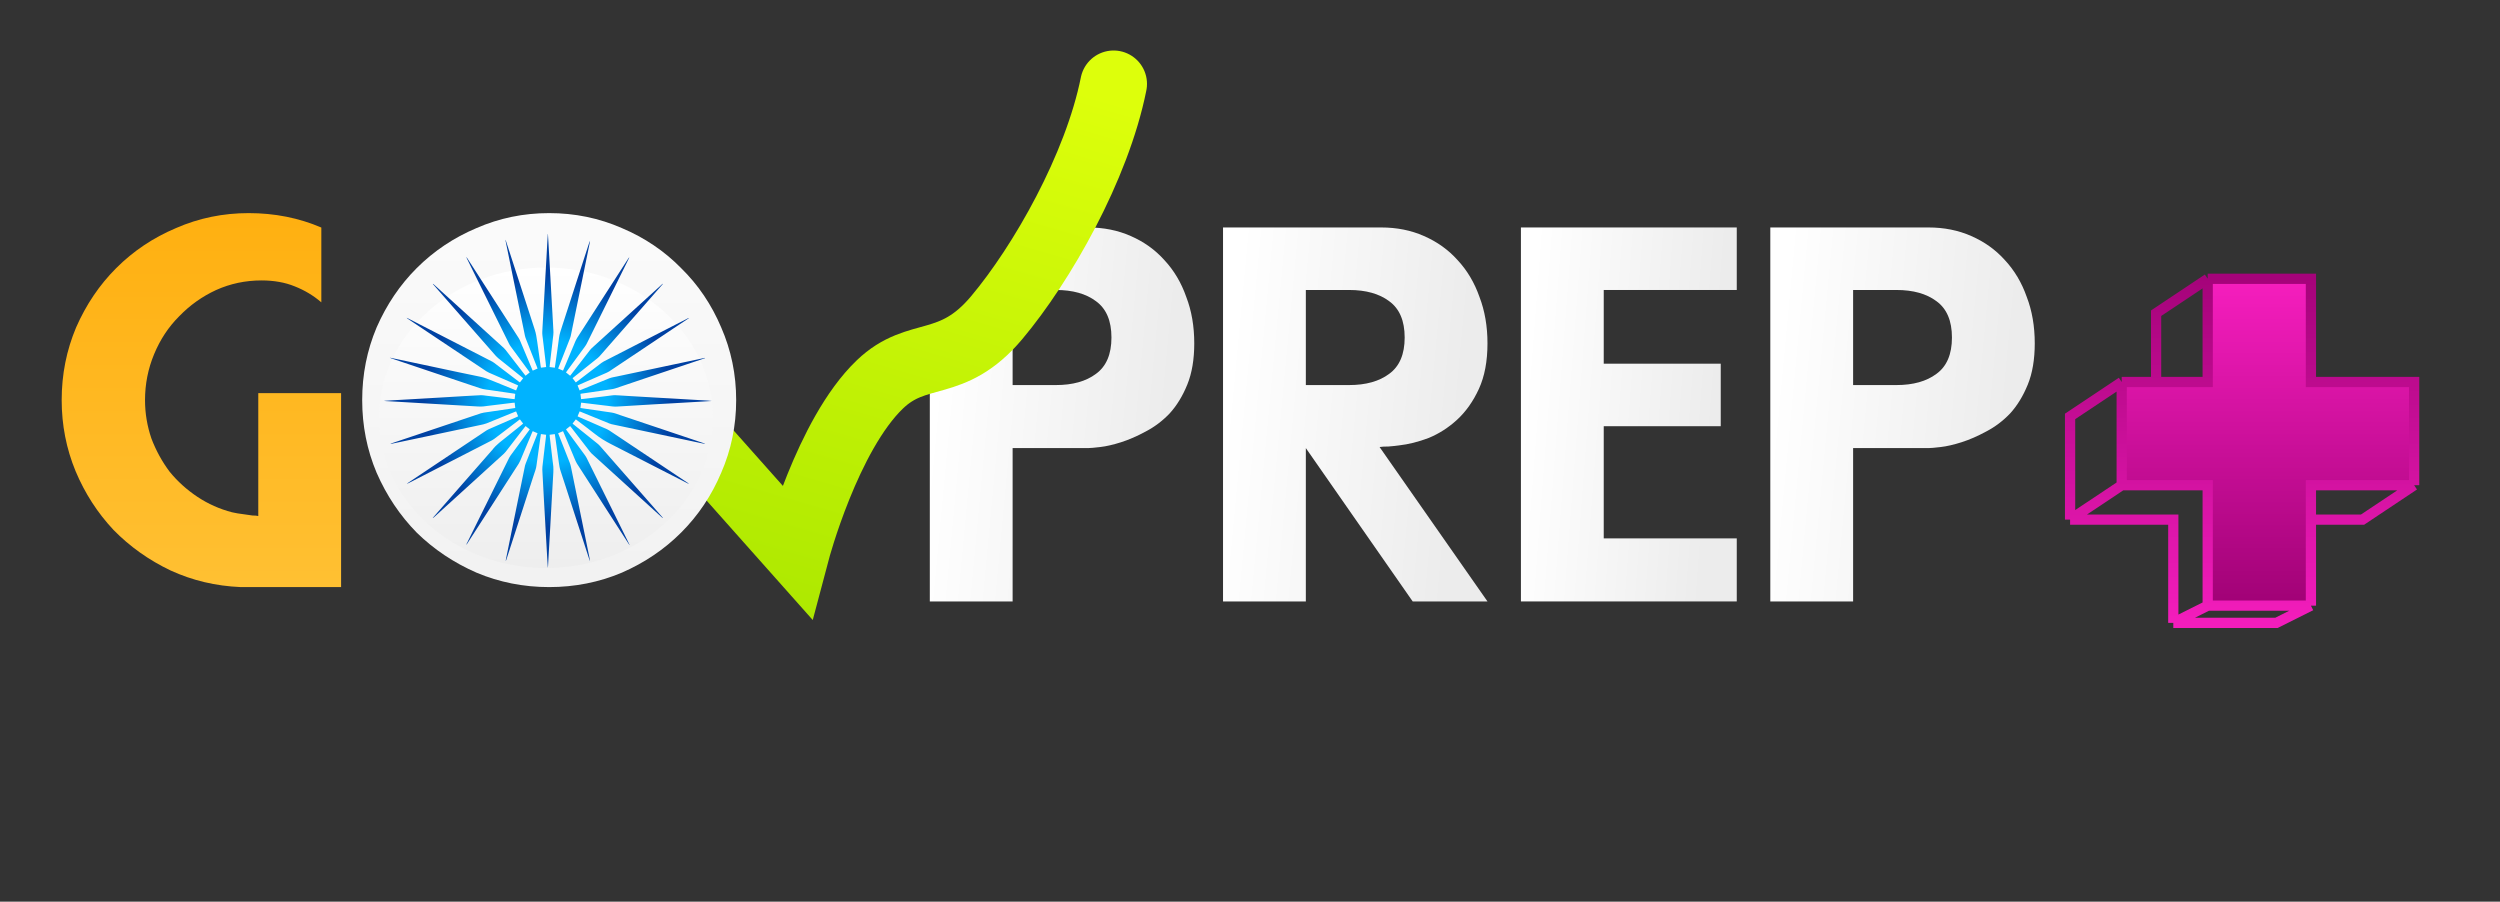 <svg width="122" height="44" viewBox="0 0 122 44" fill="none" xmlns="http://www.w3.org/2000/svg">
<rect x="0" y="0" width="122" height="44" fill="#333333" stroke="none"/>
<g clip-path="url(#clip0_104_27)">
<path d="M112.773 13.605H107.736V18.642H105.218H103.539V23.679H107.736V29.555H112.773V25.358V23.679H117.81V18.642H112.773V13.605Z" fill="url(#paint0_linear_104_27)"/>
<path d="M107.736 13.605L105.218 15.284V18.642M107.736 13.605H112.773V18.642H117.81V23.679M107.736 13.605V18.642H105.218M117.81 23.679L115.292 25.358H112.773M117.81 23.679H112.773V25.358M112.773 29.555H107.736M112.773 29.555L111.094 30.395H106.057M112.773 29.555V25.358M107.736 29.555V23.679H103.539M107.736 29.555L106.057 30.395M103.539 23.679V18.642M103.539 23.679L101.02 25.358M103.539 18.642H105.218M103.539 18.642L101.02 20.321V25.358M101.02 25.358H106.057V30.395" stroke="url(#paint1_linear_104_27)" stroke-width="0.5"/>
<path d="M3.01 19.525C3.01 18.273 3.245 17.092 3.714 15.979C4.201 14.867 4.853 13.902 5.67 13.085C6.504 12.251 7.477 11.599 8.589 11.13C9.702 10.643 10.884 10.4 12.135 10.4C13.404 10.4 14.586 10.635 15.681 11.104V14.754C15.298 14.424 14.864 14.163 14.377 13.972C13.908 13.781 13.369 13.685 12.761 13.685C11.979 13.685 11.24 13.841 10.545 14.154C9.867 14.467 9.267 14.893 8.746 15.432C8.224 15.953 7.816 16.57 7.521 17.283C7.225 17.995 7.077 18.743 7.077 19.525C7.077 20.168 7.182 20.794 7.39 21.402C7.616 21.993 7.912 22.532 8.277 23.018C8.659 23.488 9.111 23.896 9.632 24.244C10.154 24.591 10.719 24.843 11.327 25C11.396 25.017 11.483 25.035 11.588 25.052C11.709 25.069 11.831 25.087 11.953 25.104C12.074 25.121 12.196 25.139 12.318 25.156C12.439 25.156 12.535 25.165 12.604 25.182V19.186H16.645V28.65H11.744C10.527 28.598 9.389 28.328 8.329 27.841C7.269 27.337 6.339 26.677 5.539 25.86C4.757 25.026 4.14 24.07 3.688 22.992C3.236 21.897 3.01 20.741 3.01 19.525Z" fill="url(#paint2_linear_104_27)"/>
<path d="M90.432 14.151V18.791H92.544C93.361 18.791 94.012 18.609 94.499 18.244C95.003 17.879 95.255 17.288 95.255 16.471C95.255 15.654 95.003 15.063 94.499 14.698C94.012 14.333 93.361 14.151 92.544 14.151H90.432ZM99.296 16.758C99.296 17.54 99.183 18.209 98.957 18.765C98.731 19.321 98.444 19.791 98.097 20.173C97.749 20.538 97.358 20.833 96.924 21.059C96.507 21.285 96.107 21.459 95.724 21.581C95.342 21.702 95.003 21.781 94.708 21.815C94.412 21.85 94.212 21.867 94.108 21.867H90.432V29.35H86.391V11.1H94.108C94.873 11.1 95.568 11.239 96.194 11.517C96.837 11.796 97.384 12.187 97.836 12.691C98.305 13.195 98.662 13.794 98.905 14.489C99.166 15.167 99.296 15.923 99.296 16.758Z" fill="url(#paint3_linear_104_27)"/>
<path d="M74.221 11.1H84.754V14.151H78.262V17.748H83.972V20.799H78.262V26.273H84.754V29.35H74.221V11.1Z" fill="url(#paint4_linear_104_27)"/>
<path d="M63.725 14.151V18.791H65.836C66.653 18.791 67.305 18.609 67.792 18.244C68.296 17.879 68.548 17.288 68.548 16.471C68.548 15.654 68.296 15.063 67.792 14.698C67.305 14.333 66.653 14.151 65.836 14.151H63.725ZM72.589 16.758C72.589 17.627 72.45 18.365 72.172 18.974C71.894 19.582 71.537 20.086 71.103 20.486C70.686 20.868 70.225 21.164 69.721 21.372C69.217 21.563 68.73 21.685 68.261 21.737C68.139 21.755 67.974 21.772 67.766 21.789C67.575 21.789 67.427 21.798 67.323 21.815L72.589 29.35H68.939L63.725 21.867V29.35H59.684V11.1H67.401C68.165 11.1 68.861 11.239 69.486 11.517C70.129 11.796 70.677 12.187 71.129 12.691C71.598 13.195 71.954 13.794 72.198 14.489C72.458 15.167 72.589 15.923 72.589 16.758Z" fill="url(#paint5_linear_104_27)"/>
<path d="M49.416 14.151V18.791H51.528C52.345 18.791 52.997 18.609 53.483 18.244C53.987 17.879 54.239 17.288 54.239 16.471C54.239 15.654 53.987 15.063 53.483 14.698C52.997 14.333 52.345 14.151 51.528 14.151H49.416ZM58.28 16.758C58.28 17.54 58.167 18.209 57.941 18.765C57.715 19.321 57.429 19.791 57.081 20.173C56.733 20.538 56.342 20.833 55.908 21.059C55.491 21.285 55.091 21.459 54.709 21.581C54.326 21.702 53.987 21.781 53.692 21.815C53.396 21.85 53.197 21.867 53.092 21.867H49.416V29.35H45.375V16.471L53.092 11.1C53.857 11.1 54.552 11.239 55.178 11.517C55.821 11.796 56.368 12.187 56.82 12.691C57.29 13.195 57.646 13.794 57.889 14.489C58.15 15.167 58.28 15.923 58.28 16.758Z" fill="url(#paint6_linear_104_27)"/>
<path d="M32.346 19.573L38.864 26.906C38.864 26.906 40.37 21.22 42.938 18.759C44.79 16.984 46.438 18.124 48.641 15.5C50.844 12.875 53.529 8.167 54.344 4.094" stroke="url(#paint7_linear_104_27)" stroke-width="3.259" stroke-linecap="round"/>
<path d="M17.675 19.525C17.675 18.273 17.91 17.092 18.379 15.979C18.866 14.867 19.517 13.902 20.334 13.085C21.169 12.251 22.142 11.599 23.254 11.13C24.367 10.643 25.549 10.4 26.8 10.4C28.051 10.4 29.233 10.643 30.346 11.13C31.458 11.599 32.422 12.251 33.239 13.085C34.074 13.902 34.725 14.867 35.195 15.979C35.681 17.092 35.925 18.273 35.925 19.525C35.925 20.776 35.681 21.958 35.195 23.07C34.725 24.183 34.074 25.156 33.239 25.99C32.422 26.807 31.458 27.459 30.346 27.946C29.233 28.415 28.051 28.65 26.8 28.65C25.549 28.65 24.367 28.415 23.254 27.946C22.142 27.459 21.169 26.807 20.334 25.99C19.517 25.156 18.866 24.183 18.379 23.07C17.91 21.958 17.675 20.776 17.675 19.525ZM21.716 19.525C21.716 20.22 21.846 20.881 22.107 21.506C22.385 22.132 22.75 22.671 23.202 23.123C23.654 23.575 24.193 23.939 24.819 24.218C25.444 24.478 26.105 24.609 26.8 24.609C27.512 24.609 28.173 24.478 28.781 24.218C29.407 23.939 29.946 23.575 30.398 23.123C30.849 22.671 31.206 22.132 31.466 21.506C31.745 20.881 31.884 20.22 31.884 19.525C31.884 18.812 31.745 18.152 31.466 17.544C31.206 16.918 30.849 16.379 30.398 15.927C29.946 15.475 29.407 15.119 28.781 14.858C28.173 14.58 27.512 14.441 26.8 14.441C26.105 14.441 25.444 14.58 24.819 14.858C24.193 15.119 23.654 15.475 23.202 15.927C22.75 16.379 22.385 16.918 22.107 17.544C21.846 18.152 21.716 18.812 21.716 19.525Z" fill="url(#paint8_linear_104_27)"/>
<ellipse cx="26.643" cy="20.388" rx="8.147" ry="7.332" fill="url(#paint9_linear_104_27)"/>
<path fill-rule="evenodd" clip-rule="evenodd" d="M28.396 19.653C28.52 19.668 28.644 19.683 28.768 19.698C29.064 19.734 29.36 19.772 29.656 19.806C29.807 19.824 29.958 19.851 30.111 19.84C30.368 19.821 30.624 19.809 30.88 19.794C31.238 19.773 31.596 19.75 31.954 19.729C32.242 19.713 32.531 19.698 32.819 19.681C33.295 19.654 33.77 19.626 34.246 19.598C34.409 19.588 34.573 19.578 34.736 19.568C34.67 19.557 34.603 19.551 34.537 19.548C34.331 19.536 34.125 19.525 33.92 19.513C33.553 19.492 33.186 19.469 32.819 19.448C32.539 19.432 32.261 19.417 31.981 19.401C31.588 19.378 31.196 19.355 30.804 19.332C30.61 19.32 30.416 19.307 30.222 19.296C30.103 19.29 29.983 19.277 29.862 19.295C29.73 19.315 29.597 19.33 29.464 19.346C29.163 19.383 28.862 19.42 28.562 19.456C28.494 19.465 28.426 19.471 28.357 19.478C28.346 19.387 28.336 19.306 28.326 19.22C28.354 19.215 28.378 19.209 28.402 19.205C28.483 19.194 28.562 19.183 28.643 19.171C28.988 19.12 29.334 19.071 29.679 19.019C29.8 19 29.921 18.989 30.039 18.949C30.512 18.787 30.986 18.628 31.46 18.469C32.412 18.149 33.365 17.829 34.317 17.509C34.346 17.499 34.376 17.488 34.406 17.477C34.405 17.473 34.403 17.469 34.402 17.464C34.328 17.479 34.254 17.495 34.18 17.51C33.433 17.668 32.687 17.826 31.94 17.984C31.325 18.114 30.709 18.243 30.095 18.374C29.971 18.401 29.844 18.416 29.725 18.465C29.266 18.654 28.807 18.841 28.348 19.027C28.327 19.036 28.306 19.043 28.283 19.051C28.25 18.968 28.218 18.891 28.186 18.81C28.209 18.799 28.227 18.79 28.246 18.782C28.703 18.583 29.16 18.384 29.616 18.184C29.654 18.168 29.692 18.149 29.726 18.126C31.009 17.269 32.29 16.413 33.572 15.556C33.593 15.543 33.612 15.529 33.633 15.515C33.605 15.516 33.583 15.526 33.561 15.537C32.195 16.238 30.828 16.939 29.462 17.64C29.422 17.66 29.385 17.684 29.35 17.711C28.954 18.013 28.558 18.315 28.162 18.617C28.142 18.633 28.121 18.646 28.099 18.662C28.045 18.591 27.994 18.526 27.941 18.456C27.962 18.439 27.98 18.424 27.997 18.409C28.388 18.096 28.779 17.783 29.17 17.47C29.2 17.445 29.23 17.418 29.256 17.389C29.813 16.755 30.368 16.12 30.924 15.485C31.389 14.954 31.854 14.424 32.319 13.892C32.332 13.877 32.345 13.861 32.358 13.845C32.332 13.851 32.316 13.865 32.301 13.879C31.158 14.917 30.015 15.955 28.873 16.993C28.845 17.018 28.82 17.046 28.797 17.076C28.488 17.475 28.18 17.876 27.871 18.276C27.856 18.296 27.839 18.315 27.822 18.336C27.753 18.281 27.689 18.228 27.62 18.174C27.637 18.15 27.651 18.129 27.666 18.109C27.96 17.709 28.255 17.309 28.547 16.909C28.582 16.862 28.612 16.811 28.638 16.759C29.32 15.38 30.003 14 30.684 12.621C30.694 12.601 30.702 12.58 30.712 12.559C30.688 12.574 30.674 12.594 30.661 12.614C29.826 13.91 28.992 15.206 28.157 16.502C28.131 16.543 28.108 16.587 28.089 16.632C27.894 17.093 27.701 17.553 27.507 18.014C27.498 18.038 27.487 18.061 27.475 18.086C27.395 18.052 27.319 18.02 27.239 17.986C27.247 17.961 27.254 17.939 27.263 17.918C27.447 17.448 27.633 16.978 27.817 16.508C27.831 16.474 27.843 16.438 27.851 16.401C27.981 15.765 28.11 15.129 28.24 14.493C28.42 13.614 28.599 12.733 28.779 11.853C28.786 11.817 28.791 11.781 28.797 11.746C28.764 11.809 28.742 11.876 28.721 11.942C28.291 13.268 27.861 14.592 27.432 15.918C27.37 16.11 27.303 16.299 27.278 16.503C27.232 16.883 27.173 17.262 27.119 17.642C27.105 17.741 27.091 17.841 27.076 17.944C26.988 17.933 26.907 17.922 26.82 17.912C26.824 17.87 26.826 17.833 26.831 17.796C26.847 17.651 26.865 17.507 26.882 17.362C26.912 17.107 26.943 16.852 26.972 16.598C26.991 16.432 27.02 16.267 27.004 16.098C26.996 16.009 26.994 15.92 26.989 15.83C26.962 15.355 26.935 14.88 26.908 14.405C26.885 13.998 26.862 13.592 26.84 13.185C26.816 12.769 26.793 12.352 26.77 11.936C26.76 11.765 26.75 11.593 26.74 11.422C26.737 11.421 26.735 11.42 26.733 11.419C26.723 11.574 26.713 11.729 26.705 11.884C26.693 12.093 26.683 12.303 26.671 12.512C26.65 12.879 26.629 13.245 26.608 13.612C26.596 13.821 26.586 14.031 26.574 14.24C26.552 14.628 26.53 15.016 26.508 15.404C26.496 15.61 26.483 15.817 26.472 16.023C26.466 16.141 26.456 16.258 26.471 16.376C26.495 16.553 26.515 16.731 26.536 16.909C26.567 17.17 26.598 17.432 26.629 17.694C26.637 17.765 26.644 17.837 26.651 17.912C26.564 17.923 26.484 17.933 26.399 17.943C26.393 17.917 26.388 17.893 26.384 17.868C26.376 17.817 26.37 17.765 26.363 17.714C26.314 17.365 26.265 17.015 26.215 16.666C26.187 16.471 26.158 16.277 26.096 16.087C25.628 14.656 25.166 13.223 24.701 11.79C24.692 11.762 24.681 11.735 24.669 11.701C24.667 11.713 24.665 11.718 24.666 11.723C24.773 12.248 24.88 12.773 24.987 13.298C25.185 14.266 25.381 15.233 25.58 16.201C25.603 16.313 25.62 16.427 25.664 16.535C25.847 16.996 26.027 17.457 26.208 17.918C26.217 17.939 26.224 17.961 26.233 17.986C26.153 18.02 26.077 18.052 25.996 18.087C25.985 18.061 25.974 18.038 25.964 18.015C25.771 17.556 25.579 17.097 25.385 16.639C25.364 16.589 25.34 16.541 25.311 16.496C24.473 15.194 23.634 13.892 22.795 12.591C22.784 12.574 22.772 12.558 22.76 12.541C22.763 12.571 22.774 12.595 22.786 12.62C23.471 14.005 24.157 15.391 24.843 16.776C24.865 16.822 24.892 16.867 24.923 16.908C25.218 17.312 25.516 17.715 25.812 18.118C25.826 18.136 25.837 18.155 25.85 18.175C25.78 18.231 25.717 18.281 25.648 18.336C25.624 18.305 25.601 18.277 25.578 18.248C25.277 17.857 24.975 17.466 24.673 17.076C24.649 17.044 24.622 17.015 24.593 16.988C23.847 16.311 23.102 15.633 22.356 14.956C21.964 14.6 21.573 14.244 21.18 13.889C21.166 13.875 21.153 13.855 21.12 13.854C21.136 13.874 21.147 13.887 21.157 13.899C22.17 15.056 23.183 16.212 24.197 17.368C24.231 17.407 24.268 17.443 24.308 17.475C24.696 17.787 25.085 18.098 25.474 18.41C25.494 18.425 25.511 18.442 25.53 18.458C25.474 18.529 25.425 18.594 25.372 18.661C25.351 18.646 25.332 18.634 25.313 18.62C24.916 18.317 24.518 18.013 24.119 17.71C24.09 17.687 24.059 17.666 24.026 17.649C22.65 16.942 21.272 16.236 19.895 15.53C19.879 15.521 19.862 15.515 19.845 15.508C19.859 15.528 19.875 15.541 19.892 15.552C21.17 16.406 22.448 17.26 23.727 18.113C23.769 18.141 23.814 18.166 23.86 18.186C24.313 18.384 24.766 18.581 25.218 18.779C25.241 18.789 25.263 18.8 25.285 18.811C25.251 18.894 25.219 18.972 25.186 19.052C25.16 19.042 25.139 19.034 25.118 19.025C24.772 18.884 24.428 18.743 24.082 18.603C23.863 18.514 23.646 18.426 23.412 18.379C22.725 18.242 22.041 18.092 21.355 17.947C20.697 17.808 20.039 17.668 19.381 17.528C19.262 17.503 19.143 17.479 19.024 17.454C19.05 17.472 19.078 17.483 19.107 17.493C20.489 17.957 21.871 18.422 23.253 18.887C23.358 18.922 23.463 18.96 23.571 18.985C23.674 19.009 23.781 19.018 23.886 19.033C24.287 19.091 24.687 19.149 25.087 19.207C25.107 19.21 25.126 19.218 25.145 19.223C25.135 19.31 25.125 19.39 25.114 19.477C25.083 19.475 25.055 19.474 25.028 19.471C24.895 19.454 24.762 19.436 24.629 19.42C24.326 19.383 24.024 19.346 23.721 19.309C23.638 19.299 23.555 19.282 23.473 19.285C23.239 19.293 23.006 19.309 22.773 19.323C22.334 19.349 21.896 19.375 21.457 19.402C21.144 19.421 20.829 19.439 20.515 19.457C20.065 19.483 19.615 19.508 19.165 19.534C19.022 19.542 18.879 19.552 18.736 19.561C18.766 19.57 18.795 19.571 18.825 19.573C19.088 19.588 19.351 19.603 19.614 19.618C19.984 19.64 20.353 19.662 20.722 19.684C20.921 19.696 21.119 19.706 21.318 19.718C21.678 19.739 22.038 19.761 22.398 19.782C22.706 19.8 23.012 19.819 23.319 19.836C23.405 19.84 23.491 19.842 23.576 19.835C23.709 19.823 23.841 19.802 23.975 19.785C24.317 19.744 24.658 19.702 25 19.66C25.038 19.656 25.076 19.654 25.115 19.65C25.126 19.741 25.135 19.822 25.145 19.91C25.063 19.922 24.984 19.934 24.904 19.946C24.525 20.001 24.145 20.056 23.766 20.113C23.665 20.128 23.562 20.139 23.467 20.17C22.02 20.654 20.574 21.141 19.128 21.627C19.104 21.635 19.08 21.646 19.056 21.656C19.07 21.663 19.081 21.662 19.092 21.66C19.449 21.585 19.807 21.509 20.164 21.434C21.252 21.203 22.34 20.974 23.428 20.743C23.532 20.72 23.638 20.702 23.736 20.663C24.199 20.479 24.659 20.289 25.121 20.1C25.141 20.092 25.163 20.085 25.187 20.077C25.221 20.159 25.252 20.236 25.285 20.317C25.259 20.33 25.236 20.341 25.214 20.351C24.759 20.549 24.304 20.747 23.849 20.946C23.811 20.962 23.774 20.982 23.74 21.005C22.462 21.858 21.184 22.713 19.906 23.567C19.888 23.579 19.87 23.592 19.852 23.605C19.892 23.599 19.927 23.582 19.961 23.564C21.311 22.872 22.661 22.179 24.011 21.486C24.048 21.467 24.084 21.445 24.117 21.419C24.515 21.116 24.913 20.812 25.311 20.509C25.33 20.494 25.351 20.48 25.372 20.465C25.427 20.537 25.477 20.604 25.529 20.671C25.509 20.688 25.494 20.702 25.477 20.715C25.227 20.917 24.975 21.116 24.725 21.318C24.479 21.517 24.217 21.697 24.024 21.956C24.012 21.971 23.999 21.984 23.986 21.998C23.043 23.076 22.099 24.153 21.155 25.231C21.14 25.248 21.127 25.266 21.113 25.283C21.143 25.273 21.165 25.254 21.186 25.235C22.32 24.204 23.454 23.174 24.588 22.143C24.622 22.112 24.654 22.077 24.682 22.041C24.989 21.645 25.294 21.248 25.6 20.852C25.616 20.832 25.632 20.813 25.649 20.792C25.718 20.848 25.783 20.9 25.852 20.954C25.835 20.978 25.82 20.999 25.805 21.019C25.508 21.422 25.211 21.826 24.915 22.23C24.892 22.261 24.87 22.295 24.852 22.331C24.16 23.729 23.469 25.127 22.777 26.525C22.768 26.545 22.76 26.566 22.751 26.586C22.772 26.57 22.786 26.551 22.798 26.532C23.635 25.232 24.473 23.933 25.309 22.633C25.338 22.587 25.363 22.539 25.384 22.49C25.578 22.031 25.77 21.572 25.963 21.114C25.974 21.089 25.985 21.065 25.997 21.04C26.081 21.077 26.156 21.11 26.233 21.142C26.221 21.175 26.212 21.202 26.202 21.228C26.02 21.691 25.837 22.154 25.655 22.617C25.642 22.65 25.629 22.684 25.622 22.718C25.52 23.215 25.419 23.713 25.317 24.211C25.114 25.206 24.911 26.201 24.709 27.196C24.697 27.256 24.686 27.315 24.675 27.374C24.694 27.354 24.704 27.33 24.712 27.306C25.156 25.934 25.602 24.562 26.045 23.19C26.097 23.029 26.165 22.873 26.182 22.702C26.188 22.634 26.201 22.567 26.21 22.5C26.258 22.155 26.307 21.81 26.355 21.465C26.369 21.372 26.382 21.28 26.396 21.183C26.485 21.195 26.566 21.205 26.651 21.216C26.648 21.255 26.646 21.288 26.642 21.32C26.626 21.455 26.609 21.591 26.593 21.726C26.558 22.03 26.521 22.334 26.486 22.638C26.476 22.731 26.462 22.825 26.465 22.918C26.477 23.212 26.495 23.506 26.512 23.8C26.521 23.979 26.531 24.158 26.541 24.336C26.563 24.724 26.586 25.112 26.607 25.5C26.618 25.688 26.628 25.876 26.638 26.064C26.661 26.464 26.683 26.863 26.706 27.263C26.714 27.414 26.724 27.563 26.733 27.713C26.741 27.683 26.743 27.652 26.745 27.622C26.76 27.356 26.774 27.09 26.789 26.825C26.811 26.432 26.834 26.039 26.856 25.647C26.871 25.381 26.885 25.116 26.9 24.85C26.922 24.457 26.944 24.064 26.967 23.672C26.978 23.47 26.992 23.267 27.002 23.065C27.006 22.969 27.008 22.872 27.002 22.776C26.996 22.68 26.979 22.584 26.967 22.489C26.921 22.101 26.876 21.713 26.83 21.325C26.826 21.289 26.824 21.253 26.821 21.216C26.91 21.204 26.99 21.195 27.074 21.184C27.08 21.218 27.086 21.247 27.09 21.277C27.102 21.359 27.112 21.44 27.124 21.522C27.174 21.876 27.224 22.23 27.273 22.584C27.292 22.719 27.313 22.853 27.357 22.983C27.434 23.208 27.505 23.434 27.578 23.66C27.976 24.884 28.372 26.109 28.769 27.334C28.775 27.351 28.782 27.369 28.789 27.386C28.785 27.308 28.77 27.235 28.755 27.162C28.604 26.422 28.453 25.683 28.302 24.943C28.166 24.272 28.03 23.602 27.893 22.932C27.869 22.817 27.851 22.701 27.807 22.59C27.624 22.132 27.445 21.673 27.265 21.214C27.256 21.191 27.247 21.167 27.238 21.142C27.32 21.107 27.396 21.075 27.475 21.042C27.487 21.067 27.498 21.088 27.506 21.109C27.701 21.573 27.895 22.036 28.09 22.499C28.108 22.542 28.13 22.584 28.155 22.623C28.928 23.824 29.703 25.025 30.477 26.227C30.558 26.354 30.64 26.48 30.722 26.607C30.721 26.584 30.713 26.565 30.704 26.547C30.01 25.142 29.315 23.738 28.62 22.334C28.604 22.3 28.584 22.268 28.562 22.238C28.261 21.828 27.961 21.419 27.66 21.01C27.646 20.992 27.635 20.973 27.622 20.953C27.691 20.898 27.756 20.846 27.824 20.793C27.841 20.814 27.856 20.832 27.87 20.85C28.179 21.25 28.487 21.651 28.796 22.05C28.821 22.081 28.848 22.111 28.877 22.138C29.57 22.768 30.264 23.399 30.958 24.029C31.404 24.433 31.849 24.838 32.294 25.242C32.309 25.256 32.322 25.274 32.356 25.279C32.337 25.256 32.325 25.241 32.312 25.227C31.301 24.072 30.29 22.918 29.278 21.763C29.241 21.721 29.2 21.682 29.156 21.647C28.77 21.336 28.382 21.027 27.995 20.717C27.977 20.702 27.96 20.687 27.941 20.671C27.995 20.602 28.047 20.535 28.101 20.465C28.123 20.482 28.143 20.496 28.164 20.512C28.453 20.732 28.744 20.948 29.029 21.174C29.274 21.369 29.537 21.53 29.816 21.672C31.063 22.306 32.306 22.947 33.551 23.585C33.572 23.596 33.594 23.606 33.616 23.616C33.6 23.59 33.579 23.576 33.558 23.562C32.282 22.709 31.006 21.857 29.73 21.004C29.697 20.982 29.662 20.963 29.627 20.948C29.172 20.749 28.717 20.551 28.263 20.353C28.237 20.342 28.213 20.33 28.186 20.317C28.22 20.235 28.252 20.158 28.285 20.077C28.311 20.086 28.332 20.093 28.353 20.102C28.814 20.29 29.276 20.478 29.737 20.666C29.773 20.681 29.811 20.694 29.849 20.702C30.485 20.837 31.121 20.97 31.756 21.105C32.566 21.276 33.375 21.448 34.185 21.619C34.261 21.635 34.338 21.651 34.414 21.666C34.389 21.644 34.359 21.633 34.329 21.623C32.978 21.169 31.626 20.714 30.274 20.261C30.132 20.213 29.993 20.154 29.843 20.132C29.406 20.071 28.969 20.006 28.532 19.941C28.464 19.931 28.396 19.92 28.325 19.909C28.337 19.819 28.347 19.736 28.358 19.651C28.374 19.652 28.385 19.652 28.396 19.653Z" fill="url(#paint10_radial_104_27)"/>
</g>
<defs>
<linearGradient id="paint0_linear_104_27" x1="109.415" y1="13.605" x2="109.415" y2="30.395" gradientUnits="userSpaceOnUse">
<stop stop-color="#F61EBE"/>
<stop offset="1" stop-color="#9C0072"/>
</linearGradient>
<linearGradient id="paint1_linear_104_27" x1="109.415" y1="13.605" x2="109.415" y2="30.395" gradientUnits="userSpaceOnUse">
<stop stop-color="#A5037A"/>
<stop offset="1" stop-color="#F31DBC"/>
</linearGradient>
<linearGradient id="paint2_linear_104_27" x1="10.349" y1="1.65" x2="10.349" y2="44.015" gradientUnits="userSpaceOnUse">
<stop stop-color="#FFA800"/>
<stop offset="1" stop-color="#FFCE4F"/>
</linearGradient>
<linearGradient id="paint3_linear_104_27" x1="87.172" y1="13.056" x2="98.546" y2="14.123" gradientUnits="userSpaceOnUse">
<stop stop-color="white"/>
<stop offset="1" stop-color="#ECECEC"/>
</linearGradient>
<linearGradient id="paint4_linear_104_27" x1="74.859" y1="13.056" x2="84.169" y2="13.769" gradientUnits="userSpaceOnUse">
<stop stop-color="white"/>
<stop offset="1" stop-color="#ECECEC"/>
</linearGradient>
<linearGradient id="paint5_linear_104_27" x1="60.465" y1="13.056" x2="71.839" y2="14.123" gradientUnits="userSpaceOnUse">
<stop stop-color="white"/>
<stop offset="1" stop-color="#ECECEC"/>
</linearGradient>
<linearGradient id="paint6_linear_104_27" x1="46.157" y1="13.056" x2="57.53" y2="14.123" gradientUnits="userSpaceOnUse">
<stop stop-color="white"/>
<stop offset="1" stop-color="#ECECEC"/>
</linearGradient>
<linearGradient id="paint7_linear_104_27" x1="55.624" y1="5.209" x2="47.257" y2="34.041" gradientUnits="userSpaceOnUse">
<stop stop-color="#DDFF0B"/>
<stop offset="1" stop-color="#ABE700"/>
</linearGradient>
<linearGradient id="paint8_linear_104_27" x1="27.458" y1="1.65" x2="27.458" y2="44.015" gradientUnits="userSpaceOnUse">
<stop stop-color="white"/>
<stop offset="1" stop-color="#EAEAEA"/>
</linearGradient>
<linearGradient id="paint9_linear_104_27" x1="26.643" y1="13.056" x2="26.643" y2="27.72" gradientUnits="userSpaceOnUse">
<stop stop-color="white"/>
<stop offset="1" stop-color="#EEEEEE"/>
</linearGradient>
<radialGradient id="paint10_radial_104_27" cx="0" cy="0" r="1" gradientUnits="userSpaceOnUse" gradientTransform="translate(26.736 19.566) rotate(90) scale(8.147 8)">
<stop offset="0.368" stop-color="#00B3FF"/>
<stop offset="0.753" stop-color="#0041A3"/>
</radialGradient>
<clipPath id="clip0_104_27">
<rect width="122" height="44" fill="white"/>
</clipPath>
</defs>
</svg>
